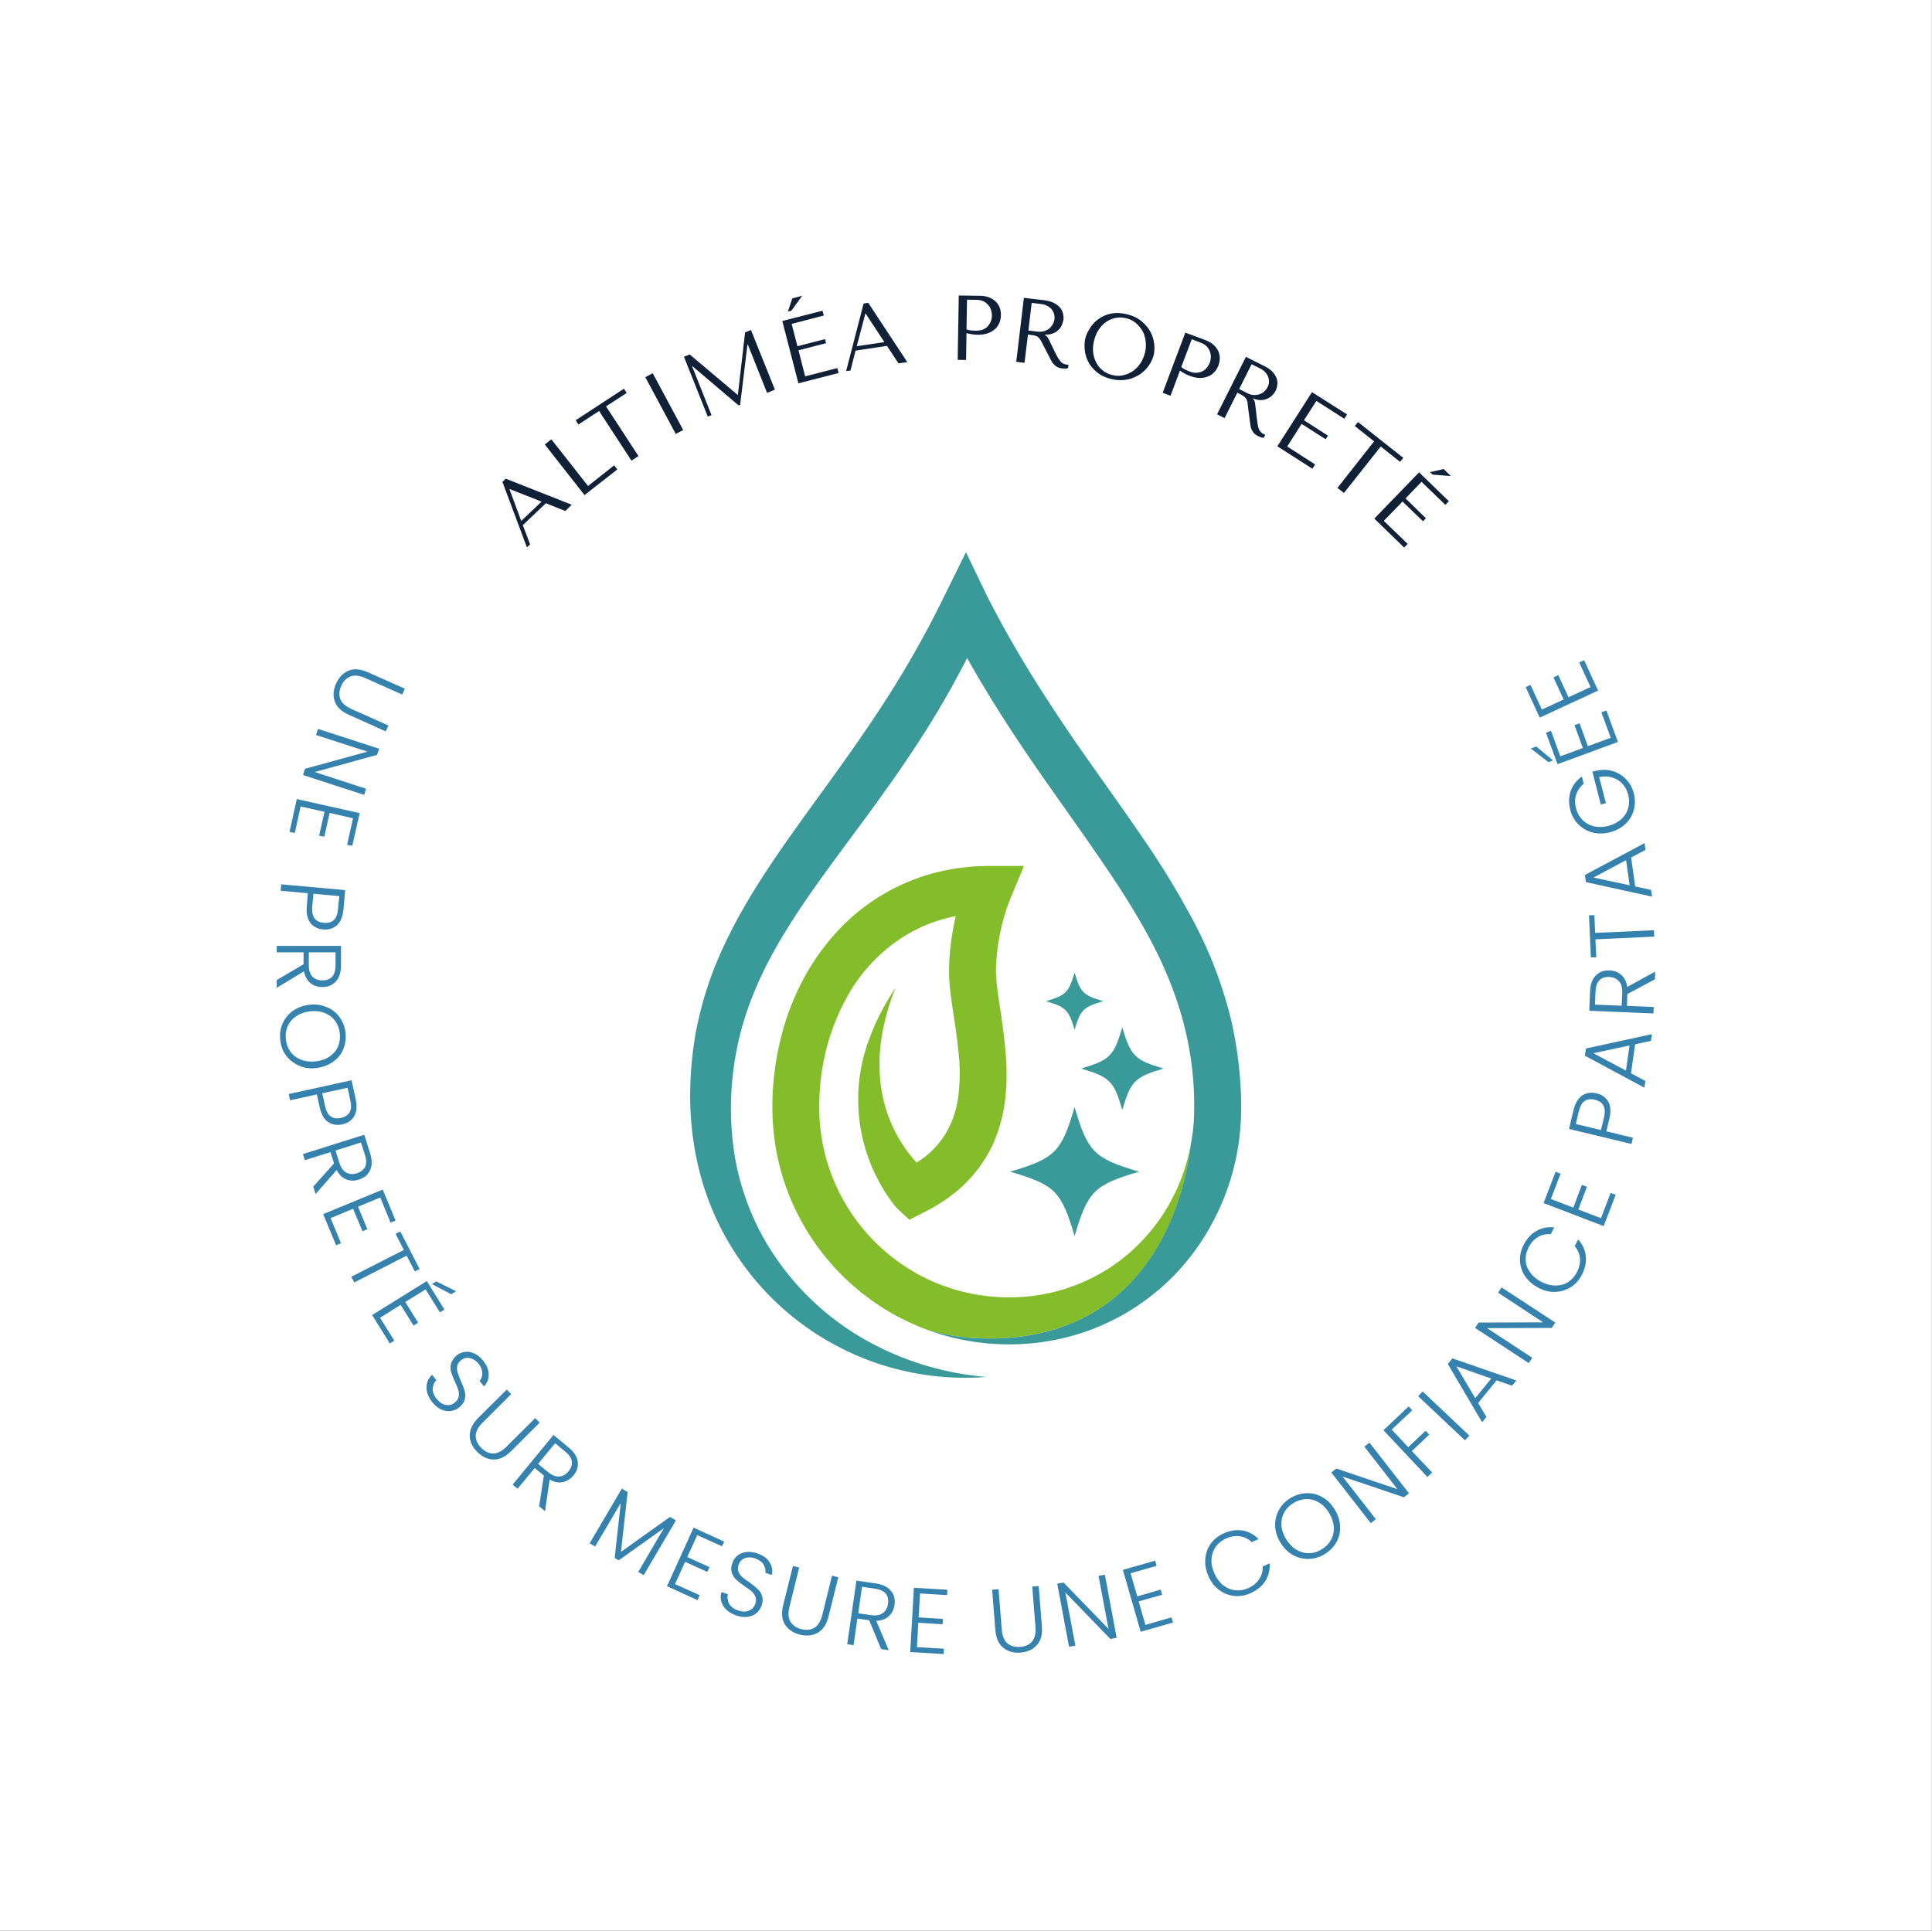 <?xml version="1.0" encoding="UTF-8"?>
<svg data-bbox="0 -0.004 18.01 18.01" viewBox="0 0 18.011 18.002" xmlns="http://www.w3.org/2000/svg" data-type="color">
    <rect x="0" y="0" width="18.011" height="18.002" fill="#333333" stroke="none"/>
    <g>
        <path fill="#ffffff" d="M18.01-.004v18.01H0V-.004z" data-color="1"/>
        <path fill="#102036" d="m5.089 4.692.181.072.06-.058-.615-.243-.031.03.228.61.03-.027-.068-.18zm-.04-.015-.19.18-.109-.295.003-.002zm.4-.061-.37-.472.061-.048.342.435.243-.192.03.038zm.503-.364-.302-.463.192-.125-.025-.04-.45.294.025.04.193-.126.302.463zm.064-.735.284.529.069-.037-.284-.529zm.414-.212-.054.021.222.558.035-.014-.181-.455.003-.001.431.366.014-.006.068-.561.003-.002.18.452.073-.03-.223-.556-.055.022-.067.581-.003.001zm.863-.312.15.581.375-.096-.012-.046-.3.077-.062-.243.257-.066-.01-.038-.257.066-.054-.208.3-.078-.012-.045zm.093-.211.092-.024-.101.139-.032.008zm.883.443.107.163.082-.012-.364-.553-.043.007-.163.63.04-.005.048-.186zm-.024-.035-.258.038.08-.303.003-.001zm.765-.084q.022.006.048.01.025.005.056.005.052.001.093-.013.04-.014.068-.039.027-.024.041-.057t.015-.07-.01-.07-.036-.058-.061-.04-.086-.016l-.2-.003-.01.6.078.001zm.005-.312.09.002q.036 0 .063.013.027.014.045.035t.026.047.008.052-.009.05-.027.046-.046.033-.066.011q-.026 0-.049-.002-.022-.003-.04-.01zm.53-.017-.071.596.077.01.032-.264.037.005q.024.003.04.009.015.006.026.018.012.012.02.03l.022.042.056.108.02.039q.01.017.024.03.013.014.03.023t.043.012l.031.002q.012 0 .025-.006l.004-.031h-.017q-.018-.003-.031-.01-.013-.006-.024-.017l-.02-.027q-.01-.015-.02-.035-.029-.056-.044-.09L9.78 3.17l-.015-.027q-.007-.009-.016-.015l-.008-.005v-.004q.041.003.072-.009.032-.012.053-.033.022-.02.033-.046t.015-.051q.003-.023-.003-.052-.005-.028-.024-.054-.02-.026-.055-.046T9.74 2.8zm.073.047.085.01q.033.004.058.017.024.012.041.031.017.02.024.043.007.024.004.052-.003.023-.015.045t-.032.04q-.02.016-.047.025-.028.009-.062.005l-.087-.01zm.5.33q-.011.046-.006.104t.031.111q.027.055.08.099.05.044.133.065.056.014.105.011.048-.002.09-.017.042-.014.077-.038.034-.023.06-.053t.042-.061.025-.063q.011-.046.005-.104t-.034-.112-.083-.1-.137-.066-.149-.006-.115.05q-.05.035-.08.084-.032.048-.044.096m.082.02q.014-.058.044-.102.03-.045.07-.072t.087-.036.098.003.088.043.063.074q.024.043.03.096.008.054-.007.112t-.046.102-.072.07-.09.036-.098-.004q-.05-.012-.087-.042-.038-.03-.06-.073-.023-.043-.029-.096t.009-.111m.8.281q.018.014.041.026.023.013.052.024.049.018.091.019.043 0 .078-.014.034-.014.058-.04.025-.026.038-.061.013-.034.013-.07 0-.034-.014-.066-.014-.031-.044-.058-.029-.026-.075-.044l-.188-.07-.211.561.073.028zm.11-.292.084.032q.033.013.055.034.02.022.03.048t.009.054-.01.051-.025.044-.04.034q-.025.013-.055.015-.03.003-.066-.01-.025-.01-.045-.02t-.035-.023zm.505.164-.269.536.07.035.119-.237.033.017q.022.011.034.022t.02.026q.006.015.009.034l.005.048.016.12.006.044q.004.02.012.037t.021.031.037.026l.028.012q.012.004.025.003l.015-.028-.009-.003-.007-.003q-.017-.008-.026-.019-.01-.01-.017-.025-.006-.014-.01-.032l-.006-.039q-.009-.063-.012-.1l-.007-.057q-.002-.02-.005-.03t-.01-.02l-.006-.007.002-.004q.037.017.07.016.034 0 .061-.013.028-.012.047-.032.02-.02.032-.044.01-.02.014-.049.005-.028-.004-.06-.01-.03-.036-.061-.027-.031-.078-.057zm.053.069.077.038q.03.015.049.035t.028.044.008.048-.014.05q-.01.02-.029.037-.019.018-.043.027-.025.009-.054.008t-.06-.016l-.078-.04zm.563.26-.323.505.327.209.025-.04-.26-.167.134-.211.224.143.022-.033-.224-.144.116-.18.26.166.026-.04zm.298.94.343-.433.18.143.03-.037-.422-.334-.03.037.18.143-.342.434zm.7-.192-.417.431.278.27.033-.034-.223-.215.175-.18.191.184.027-.028-.19-.185.149-.155.222.215.033-.034zm.229-.031.068.066-.17-.014-.025-.023z" data-color="2"/>
        <path fill="#3682ae" d="m3.75 6.476-.345-.154q-.081-.036-.138-.015-.056.021-.086.089t-.008.122q.021.055.103.092l.345.154-.025.055-.343-.154q-.104-.046-.132-.125-.028-.078.012-.167.04-.088.116-.12t.181.015l.344.153zm-.925.75.018-.058.582-.16-.479-.155.019-.057.57.185-.02.057-.58.16.478.156-.018.057zm.466.403-.218-.05-.05.222-.048-.01.05-.222-.222-.05-.055.247-.049-.01.068-.306.586.131-.069.305-.048-.01zm-.398.975q-.042-.055-.033-.156l.01-.12-.254-.023.006-.06.596.054-.016.18q-.01.1-.06.147-.052.046-.13.04-.077-.008-.12-.062m.126 0q.06.005.093-.025.034-.03.04-.104l.012-.12-.241-.022-.011.12q-.013.14.107.151m-.438.534.25-.148v-.111h-.25v-.06h.599v.18q0 .1-.048.152t-.126.052q-.065 0-.111-.037-.046-.038-.06-.11l-.254.154zm.299-.259v.12q0 .071.034.107.035.035.092.035.06 0 .091-.034.032-.034.032-.108v-.12zm-.244.663q.032-.072.097-.118t.153-.056.161.022q.074.03.12.094.046.063.055.146t-.022.155-.097.117-.153.056-.161-.022-.12-.093-.055-.147q-.01-.083.022-.154m.073.264q.037.05.098.074.06.024.136.016t.13-.045.079-.093q.024-.056.017-.123-.007-.066-.043-.116-.037-.05-.097-.074t-.137-.016q-.075.009-.13.046-.054.036-.079.093-.025.056-.017.122.007.067.043.116m.35.655q-.057-.04-.078-.139l-.026-.118-.25.055-.012-.059.585-.128.039.177q.021.098-.014.158t-.111.076-.133-.022m.12-.038q.058-.013.081-.052.023-.04.007-.111l-.026-.118-.236.051.026.118q.03.138.147.112m-.257.641.194-.217-.033-.105-.239.075-.018-.057.572-.18.054.171q.03.096 0 .16t-.105.087q-.062.02-.117-.002t-.09-.087l-.196.224zm.208-.337.036.115q.021.067.065.091.043.024.098.006t.077-.06q.02-.042-.002-.113l-.037-.114zm.417.438-.207.086.087.21-.046.019-.087-.21-.21.087.097.234-.046.019-.12-.29.555-.229.12.289-.047.019zm.367.667-.045.022-.076-.147-.488.25-.028-.053.49-.25-.077-.15.044-.022zm.056.19-.19.117.12.193-.043.027-.12-.193-.192.12.133.214-.042.026-.165-.265.51-.317.164.266-.042.026zm.238.045-.179-.095.04-.025.185.092zm-.224.916q-.012-.048 0-.091.012-.044.046-.074l.04.05q-.03.03-.034.078-.004.047.038.098.038.047.085.055t.084-.023q.03-.024.035-.054t-.003-.06-.032-.079q-.025-.056-.036-.093t0-.077.052-.075q.036-.03.08-.034.043-.005.086.016.044.02.08.065.052.064.053.13.001.065-.044.111l-.041-.05q.025-.028.025-.073t-.036-.09q-.035-.041-.08-.051t-.083.022q-.03.024-.035.053-.005.03.004.06.01.031.031.08.025.055.035.092.01.038.001.078t-.052.075q-.032.026-.076.033-.043.007-.088-.012-.046-.02-.085-.067-.037-.045-.05-.093m.784.015-.267.266q-.063.063-.064.123 0 .06.052.113.052.052.111.052t.124-.064l.267-.266.042.042-.266.266q-.081.08-.165.078-.083-.003-.151-.071-.069-.069-.07-.152t.078-.164l.267-.265zm.26 1.046.044-.287-.085-.07-.16.193-.046-.038.381-.463.139.115q.077.063.087.133t-.04.13q-.042.05-.1.062-.057.012-.122-.024l-.043.295zm-.01-.395.094.077q.054.044.103.04.05-.003.086-.048.038-.045.032-.092t-.063-.093l-.093-.077zm1.285.527-.3.51-.051-.03.239-.408-.421.3-.038-.022.057-.512-.239.405-.051-.03.3-.51.054.032-.062.558.457-.326zm.199.137-.093.204.207.094-.02.045-.207-.094-.094.207.23.104-.02.046-.285-.13.248-.546.285.13-.02.044zm.272.695q-.036-.034-.048-.078-.012-.043.002-.086l.06.02q-.011.043.01.086.022.043.084.065.057.02.101.002.044-.017.06-.063.013-.036.002-.065t-.034-.05-.068-.05q-.05-.035-.079-.062t-.04-.065q-.013-.039.006-.091.015-.044.05-.07t.083-.031.101.014q.079.027.113.083.035.055.02.118l-.06-.021q.006-.037-.017-.076-.023-.038-.078-.058-.05-.018-.094-.003t-.06.062q-.013.036-.002.064t.035.05.067.05q.05.036.078.063.029.027.041.066t-.006.09q-.014.04-.047.068-.034.028-.083.035t-.106-.013-.091-.054m.678-.393-.09.366q-.022.087.009.139.03.051.102.07.072.017.122-.014t.073-.119l.09-.366.059.015-.091.365q-.027.11-.1.152-.072.04-.166.018-.094-.024-.14-.094-.044-.07-.017-.181l.091-.365zm.764.76-.111-.268-.11-.016-.036.248-.059-.009.086-.593.179.026q.099.015.143.07.045.054.033.132-.01.064-.053.104t-.117.043l.116.274zm-.213-.333.12.017q.069.01.109-.019t.048-.085q.009-.059-.02-.096-.03-.036-.103-.047l-.119-.017zm.576-.185-.013.223.226.014-.002.05-.227-.014-.013.227.252.015-.003.05-.312-.019.035-.599.312.018-.003.05zm.732-.04.03.376q.007.09.053.129.045.039.119.033.073-.006.111-.051.038-.046.031-.136l-.03-.376.06-.004.03.375q.01.113-.047.175-.055.062-.152.07-.096.008-.161-.045-.065-.052-.074-.166l-.03-.375zm1.101.454-.059.01-.419-.433.093.495-.059.011-.11-.589.059-.01.419.432-.093-.494.059-.011zm.13-.602.062.215.218-.063.014.048-.219.062.063.219.243-.07.014.048-.301.086-.166-.577.301-.086.014.048zm.696-.132q.006-.08.05-.143.046-.063.12-.097.092-.041.177-.027t.15.08l-.064.028q-.048-.045-.11-.054-.063-.01-.13.021-.06.027-.096.077-.035.05-.039.115t.028.135.082.109q.052.04.112.046.061.007.121-.02.068-.031.102-.084.034-.052.033-.118l.064-.029q.006.092-.04.165-.047.072-.137.113-.075.034-.152.026t-.141-.055-.1-.128-.03-.16m.964-.002q-.078.002-.148-.037-.07-.04-.115-.115-.046-.075-.05-.155-.002-.08.035-.149t.109-.112.15-.045.147.037.115.115.05.156-.034.148-.11.112q-.07.043-.149.045m.208-.178q.03-.054.026-.12-.004-.065-.043-.13-.04-.066-.096-.099t-.118-.031-.118.036q-.058.035-.087.089-.03.054-.026.119t.044.13.096.098q.056.034.118.032.061 0 .118-.036.057-.034.086-.088m.727-.434-.047.037-.572-.193.31.397-.047.037-.368-.472.047-.037.57.193-.309-.397.048-.037zm-.003-.81.034.036-.192.18.154.164.162-.153.034.036-.162.153.189.2-.044.042-.41-.436zm.13-.14.436.412-.041.044-.436-.411zm.69-.103-.172.211.077.13-.04.05-.32-.544.043-.052.596.206-.04.049zm-.05-.017-.325-.114.176.297zm.597-.522-.033.05-.603.002.421.276-.032.05-.501-.328.033-.05.602-.002-.42-.276.032-.05zm-.279-.428q-.045-.066-.05-.143-.004-.078.033-.151.045-.09.12-.132.074-.043.166-.033l-.032.063q-.066-.005-.12.027t-.088.098q-.03.06-.026.12.004.061.043.114t.106.087.133.033.116-.034.08-.092q.034-.067.028-.129t-.049-.112l.032-.063q.062.068.071.153.01.086-.035.175-.037.073-.101.115-.065.042-.145.046t-.158-.037-.124-.105m.238-.724.209.08.08-.212.047.018-.08.212.211.081.09-.236.047.018-.112.292-.56-.215.112-.292.046.018zm.535-.907q.034.06.01.159l-.028.117.248.06-.014.058-.582-.14.042-.176q.024-.097.081-.136.058-.038.134-.02.075.018.109.078m-.124-.018q-.058-.014-.096.011-.037.025-.055.097l-.028.118.235.056.028-.117q.033-.137-.084-.165m.374-.517-.038.27.134.072-.01.062-.554-.298.01-.067.615-.134-.009.063zm-.052.011-.337.072.304.162zm.237-.617-.257.137-.004.11.25.011-.003.06-.598-.025.007-.18q.004-.1.055-.15.05-.05.128-.046.065.003.109.042t.055.112l.26-.143zm-.31.246.005-.12q.003-.071-.03-.108t-.09-.04q-.06-.002-.093.031t-.036.107l-.005.12zm-.305-.843.05-.002.008.166.548-.025.003.06-.549.025.008.167-.05.002zm.393-.539.038.27.148.032.009.063-.616-.135-.01-.067.556-.297.009.063zm-.047.025-.304.162.337.072zm-.395-.712q-.05.04-.07.1-.02.059-.002.128.016.064.06.108.042.044.105.06.063.015.136-.003.073-.02.121-.063.048-.044.065-.104.016-.059 0-.124-.016-.06-.054-.102-.039-.042-.095-.059t-.122-.004l.063.244-.048.012-.078-.306.042-.01q.078-.016.15.005.07.022.122.076.052.053.072.131.02.08 0 .156-.021.075-.079.13t-.144.077-.162.002-.132-.076-.076-.137q-.023-.093.005-.175.029-.081.104-.134zm-.218-.256.21-.078-.078-.213.047-.017.078.213.213-.078-.087-.237.046-.018.108.294-.563.207-.108-.293.047-.018zm-.224-.092.156.13-.043.016-.164-.127zm.052-.344.203-.094-.095-.206.045-.021.095.206.206-.095-.106-.23.046-.02.13.283-.544.252-.131-.284.045-.021z" data-color="3"/>
        <g clip-path="url(#9300266f-6527-4fa6-af02-848b87b4f1cc)" transform="translate(6.434 5.148)scale(.857)">
            <g clip-path="url(#fda15280-f32a-4fcc-912a-0c1078af2741)">
                <path fill="#84bd2a" d="M5.45 6.42c-.041.24-.123.47-.243.68-.156.273-.376.51-.638.682a2 2 0 0 1-.877.314 2.1 2.1 0 0 1-.93-.112A2.07 2.07 0 0 1 1.41 6.202a2.6 2.6 0 0 1 .013-.48 2.4 2.4 0 0 1 .296-.905 1.8 1.8 0 0 1 .644-.659c.163-.096.341-.163.526-.198q-.068.29-.073.588c0 .096.008.18.017.26q.016.12.033.23.036.224.056.432.02.21 0 .403a1.1 1.1 0 0 1-.092.356.94.94 0 0 1-.367.412l-.035-.04a1.53 1.53 0 0 1-.342-.724 1.8 1.8 0 0 1-.008-.566q.042-.29.156-.569a2.5 2.5 0 0 0-.28.538 1.87 1.87 0 0 0 .1 1.567 1.7 1.7 0 0 0 .165.255l.015.018.008.01.005.006.003.002.004.005.13.12.158-.08c.152-.076.301-.172.433-.297a1.5 1.5 0 0 0 .319-.444 1.7 1.7 0 0 0 .136-.514 2.6 2.6 0 0 0 0-.5 7 7 0 0 0-.059-.466q-.017-.112-.03-.216a2 2 0 0 1-.015-.192 2.3 2.3 0 0 1 .123-.695l.017-.045.008-.022.007-.017.15-.361H3.25a2.4 2.4 0 0 0-.59.075 2.2 2.2 0 0 0-1.024.599 2.5 2.5 0 0 0-.357.472c-.198.34-.315.718-.362 1.1a3 3 0 0 0-.015.58q.022.295.111.578a2.58 2.58 0 0 0 1.574 1.645l.01.004c.178.049.348.074.452.08 1.618.109 2.27-1.041 2.402-2.127m-2.848.35L2.6 6.769h.002z" data-color="4"/>
            </g>
            <g clip-path="url(#fda15280-f32a-4fcc-912a-0c1078af2741)">
                <path fill="#3a9999" d="M5.993 5.946a4.3 4.3 0 0 0-.105-.841 4.6 4.6 0 0 0-.392-1.051 9 9 0 0 0-.566-.935c-.202-.298-.41-.585-.612-.873a19 19 0 0 1-.581-.873 12 12 0 0 1-.512-.905L3 0l-.235.477a11 11 0 0 1-.65 1.151c-.24.373-.502.734-.768 1.101-.265.367-.536.741-.771 1.151-.117.205-.224.42-.313.643a4 4 0 0 0-.201.697A4 4 0 0 0 0 5.94c.002.24.029.484.083.72a2.98 2.98 0 0 0 3.14 2.313 3.2 3.2 0 0 1-1.275-.38A2.93 2.93 0 0 1 .804 7.472a2.8 2.8 0 0 1-.318-.895 3.3 3.3 0 0 1 .041-1.262c.094-.411.272-.8.499-1.17.225-.372.494-.728.763-1.093.27-.364.54-.737.787-1.13a10 10 0 0 0 .437-.77q.14.25.29.49c.19.307.392.604.597.896s.411.579.607.868c.196.288.38.579.535.88.153.3.275.612.349.934a3.5 3.5 0 0 1 .087.98 2 2 0 0 1-.028.22c-.133 1.086-.784 2.236-2.402 2.128a2.5 2.5 0 0 1-.452-.081c.368.132.764.179 1.15.137A2.48 2.48 0 0 0 5.65 7.352a2.6 2.6 0 0 0 .337-1.117c.007-.097.008-.197.006-.289" data-color="5"/>
            </g>
            <g clip-path="url(#fda15280-f32a-4fcc-912a-0c1078af2741)">
                <path fill="#3a9999" d="M4.182 6.038c-.144.489-.213.558-.702.702.489.143.558.213.702.701.143-.488.213-.558.701-.701-.488-.144-.558-.213-.701-.702" data-color="5"/>
            </g>
            <g clip-path="url(#fda15280-f32a-4fcc-912a-0c1078af2741)">
                <path fill="#3a9999" d="M4.7 5.17c-.09.312-.135.356-.448.448.313.092.357.136.449.45.092-.314.136-.358.449-.45-.313-.092-.357-.136-.45-.449" data-color="5"/>
            </g>
            <g clip-path="url(#fda15280-f32a-4fcc-912a-0c1078af2741)">
                <path fill="#3a9999" d="M4.182 4.574c-.064.217-.095.247-.312.311.217.064.248.095.312.312.063-.217.094-.248.311-.312-.217-.064-.248-.094-.311-.311" data-color="5"/>
            </g>
        </g>
        <defs>
            <clipPath id="9300266f-6527-4fa6-af02-848b87b4f1cc">
                <path d="M0 0h5.994v8.982H0Z"/>
            </clipPath>
            <clipPath id="fda15280-f32a-4fcc-912a-0c1078af2741">
                <path d="M0 8.982h5.994V0H0Z"/>
            </clipPath>
        </defs>
    </g>
</svg>
